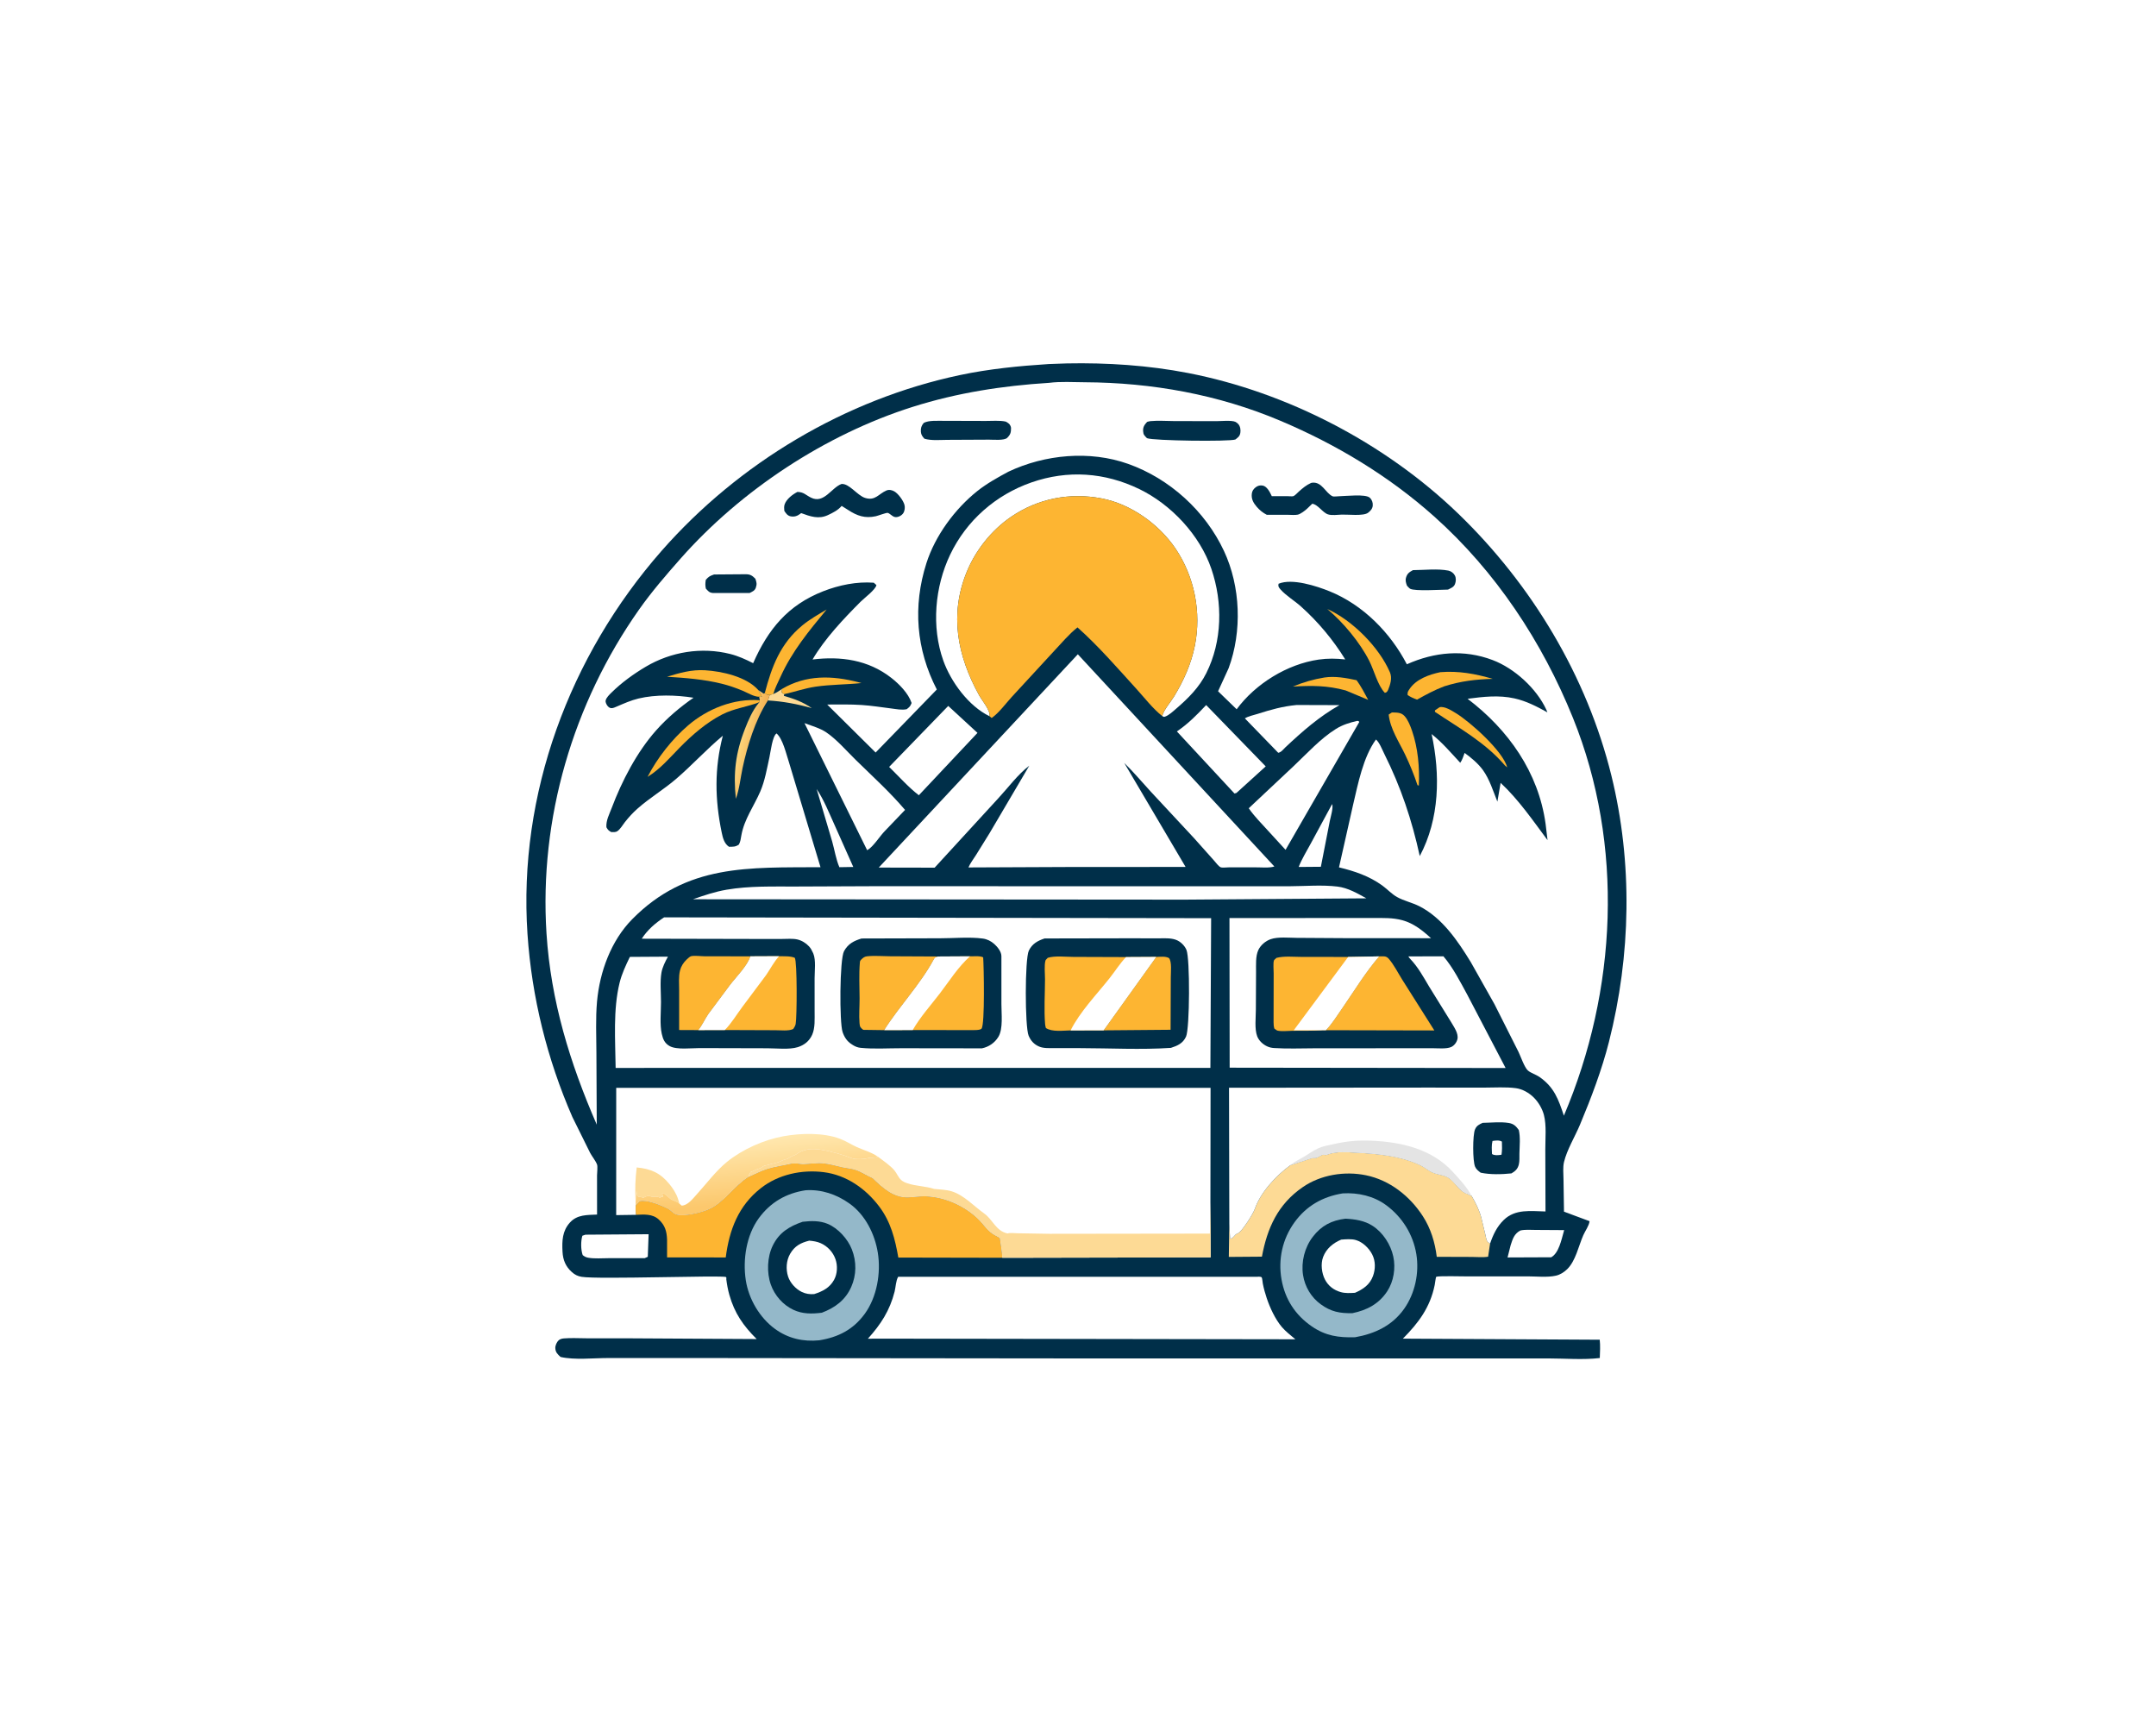 <svg version="1.1" xmlns="http://www.w3.org/2000/svg" style="display: block;" viewBox="0 0 2048 1638" width="1280" height="1024">
<defs>
	<linearGradient id="Gradient1" gradientUnits="userSpaceOnUse" x1="718.87" y1="705.057" x2="704.073" y2="701.845">
		<stop class="stop0" offset="0" stop-opacity="1" stop-color="rgb(244,180,86)"/>
		<stop class="stop1" offset="1" stop-opacity="1" stop-color="rgb(252,212,122)"/>
	</linearGradient>
	<linearGradient id="Gradient2" gradientUnits="userSpaceOnUse" x1="733.389" y1="1139.17" x2="727.563" y2="1081.57">
		<stop class="stop0" offset="0" stop-opacity="1" stop-color="rgb(252,200,109)"/>
		<stop class="stop1" offset="1" stop-opacity="1" stop-color="rgb(255,231,174)"/>
	</linearGradient>
</defs>
<path transform="translate(0,0)" fill="rgb(255,255,255)" d="M -0 -0 L 2048 0 L 2048 1638 L -0 1638 L -0 -0 z"/>
<path transform="translate(0,0)" fill="rgb(0,47,73)" d="M 996.221 345.565 L 1013.42 344.969 C 1051.74 344.213 1090.83 346.765 1128.5 354.074 C 1222.93 372.395 1316 420.904 1385.18 487.646 C 1454.93 554.941 1507.47 642.119 1530.69 736.5 C 1551.04 819.184 1549.26 907.101 1528.34 989.438 C 1521.6 1015.96 1511.42 1042.77 1500.86 1067.98 C 1496.14 1079.25 1488.46 1091.81 1485.66 1103.47 C 1484.47 1108.44 1485.12 1114.61 1485.18 1119.75 L 1485.65 1150.64 L 1509.96 1159.68 C 1509.39 1164.06 1505.8 1168.89 1504 1172.97 C 1499.51 1183.14 1496.74 1197.46 1488.62 1205.32 C 1485.63 1208.21 1482.03 1210.5 1477.95 1211.43 C 1469.87 1213.27 1459.37 1212.08 1450.99 1212.08 L 1393.35 1212.11 C 1389.68 1212.12 1366.13 1211.52 1364.31 1212.51 C 1363.81 1212.78 1363.23 1218.34 1362.82 1220.36 C 1358.51 1241.52 1347.5 1256.26 1332.6 1271.24 L 1519.59 1272.26 C 1520.25 1277.99 1519.81 1283.9 1519.65 1289.65 C 1503.93 1291.52 1486.26 1290.03 1470.32 1290.02 L 1371.91 1290.06 L 1035.5 1290.05 L 666.986 1289.66 L 577.577 1289.66 C 563.543 1289.67 545.962 1291.69 532.5 1288.65 C 529.706 1286.09 527.617 1284.25 527.494 1280.11 C 527.423 1277.74 528.895 1274.45 530.611 1272.85 C 531.901 1271.66 533.848 1271.17 535.554 1271.02 C 542.468 1270.41 549.888 1270.9 556.848 1270.9 L 598.756 1270.94 L 718.777 1271.63 C 706.062 1259.01 697.761 1247.14 692.813 1229.65 C 691.445 1224.81 690.545 1219.89 689.922 1214.91 C 689.833 1214.2 690.247 1213.2 689.668 1212.77 C 687.01 1210.82 568.071 1215.15 552.429 1212.52 C 548.736 1211.9 546.011 1210.51 543.225 1208.03 C 537.306 1202.78 534.759 1196.52 534.341 1188.72 C 533.784 1178.3 534.126 1168.92 541.437 1160.9 C 548.356 1153.31 557.741 1153.85 567.155 1153.38 L 567.131 1116.22 C 567.129 1113.86 567.886 1107.85 567.124 1105.82 C 565.848 1102.41 562.429 1098.26 560.632 1094.91 L 543.713 1060.74 C 519.693 1005.69 505.118 946.903 501.069 887.009 C 492.082 754.062 540.972 622.683 628.369 523.087 C 701.74 439.474 803.079 379.006 911.996 356.005 C 939.629 350.169 968.079 347.371 996.221 345.565 z"/>
<path transform="translate(0,0)" fill="rgb(253,218,149)" d="M 742.923 654.087 L 742.538 657.534 L 744.962 659.099 L 744.562 660.698 C 754.588 663.638 762.487 666.403 771.172 672.406 C 757.256 668.457 743.915 665.941 729.452 665.095 L 731.163 659.916 L 734.617 658.921 C 737.667 657.8 740.238 655.883 742.923 654.087 z"/>
<path transform="translate(0,0)" fill="rgb(253,181,50)" d="M 742.923 654.087 C 765.854 640.636 790.378 641.263 815.521 647.821 L 818.315 648.552 C 803.825 650.105 789.114 649.878 774.705 651.999 C 764.449 653.509 755.007 656.887 744.962 659.099 L 742.538 657.534 L 742.923 654.087 z"/>
<path transform="translate(0,0)" fill="rgb(253,181,50)" d="M 1257.9 643.308 C 1268.08 641.732 1278.73 643.72 1288.65 645.861 C 1292.91 651.728 1296.22 658.15 1299.65 664.522 L 1278.26 655.577 C 1260.59 650.761 1246.12 650.905 1228.15 651.884 C 1237.98 647.801 1247.41 645.074 1257.9 643.308 z"/>
<path transform="translate(0,0)" fill="rgb(255,255,255)" d="M 775.715 749.168 C 782.743 759.692 787.48 771.75 792.707 783.248 L 810.538 823.235 L 797.343 823.462 C 794.085 816.073 792.712 806.768 790.46 798.944 L 775.715 749.168 z"/>
<path transform="translate(0,0)" fill="rgb(253,181,50)" d="M 1367.51 671.5 C 1372.33 670.382 1379 674.77 1383.02 677.2 C 1396.16 685.149 1427.84 713.255 1431.69 728.657 L 1429.5 726.759 C 1410.68 704.826 1386.6 691.722 1363.04 675.894 L 1363.07 674.5 L 1367.51 671.5 z"/>
<path transform="translate(0,0)" fill="rgb(255,255,255)" d="M 1265.39 763.5 C 1266.7 766.943 1264.01 775.568 1263.23 779.396 L 1254.7 823.06 L 1233.63 823.234 C 1236.54 815.761 1241.18 808.251 1245.01 801.173 L 1265.39 763.5 z"/>
<path transform="translate(0,0)" fill="rgb(253,181,50)" d="M 721.135 661.608 C 715.973 661.551 710.185 657.827 705.371 655.823 C 698.924 653.14 692.284 650.839 685.5 649.17 C 668.365 644.953 651.165 643.667 633.624 642.57 C 645.589 638.918 656.999 635.62 669.698 636.4 C 685.92 637.397 708.986 642.512 720.233 655.123 C 721.506 657.23 723.071 659.369 723.75 661.75 L 721.799 660.816 L 721.135 661.608 z"/>
<path transform="translate(0,0)" fill="url(#Gradient1)" d="M 720.233 655.123 L 725.5 658.65 L 726.49 658.056 C 728.299 659.69 728.706 659.596 731.163 659.916 L 729.452 665.095 L 728.934 665.878 C 717.383 683.824 709.831 708.401 705.415 729.116 C 703.348 738.811 702.417 749.246 698.989 758.523 C 696.466 734.1 698.656 714.964 707.712 691.92 C 711.051 683.421 714.665 674.93 720.468 667.795 L 721.36 666.712 L 721.775 664.894 L 721.135 661.608 L 721.799 660.816 L 723.75 661.75 C 723.071 659.369 721.506 657.23 720.233 655.123 z"/>
<path transform="translate(0,0)" fill="rgb(253,181,50)" d="M 1322.16 676.5 C 1326.78 676.589 1330.93 676.311 1334.21 679.929 C 1337.49 683.544 1339.71 689.293 1341.29 693.858 C 1346.93 710.151 1348.58 728.781 1347.75 745.938 L 1346.5 745.553 C 1343.22 735.694 1339.25 725.941 1334.77 716.563 C 1328.97 704.413 1320.59 692.16 1319.13 678.5 L 1322.16 676.5 z"/>
<path transform="translate(0,0)" fill="rgb(253,181,50)" d="M 1260.8 578.233 C 1284.64 588.959 1310.06 614.488 1320.31 638.376 C 1322.66 643.83 1320.64 650.126 1318.5 655.254 C 1317.4 657.088 1317.5 657.214 1315.5 657.88 C 1308.75 650.946 1305.18 636.363 1300.68 627.5 C 1291.73 609.852 1275.97 590.958 1260.8 578.233 z"/>
<path transform="translate(0,0)" fill="rgb(253,181,50)" d="M 1368.23 638.219 C 1385.72 636.853 1401.3 639.734 1417.98 644.571 C 1401.7 645.051 1387.55 646.698 1371.93 651.652 C 1362.84 655.068 1354.55 659.561 1346.1 664.297 C 1342.78 663.118 1340 661.909 1337.09 659.925 C 1336.94 657.274 1337.23 656.84 1338.68 654.587 C 1344.96 644.871 1357.51 640.466 1368.23 638.219 z"/>
<path transform="translate(0,0)" fill="rgb(253,181,50)" d="M 726.49 658.056 C 733.085 632.854 741.302 611.005 762.083 593.855 C 769.103 588.061 777.423 583.332 785.236 578.701 C 768.443 598.977 752.369 618.439 741.427 642.61 C 739.01 647.95 736.116 653.23 734.617 658.921 L 731.163 659.916 C 728.706 659.596 728.299 659.69 726.49 658.056 z"/>
<path transform="translate(0,0)" fill="rgb(253,181,50)" d="M 721.36 666.712 C 709.634 671.336 697.544 672.507 686.032 678.384 C 671.263 685.924 657.488 697.819 645.885 709.645 C 635.905 719.816 627.351 730.098 615.116 737.684 C 624.313 719.768 638.315 701.923 653.635 688.796 C 672.188 672.901 697.155 662.985 721.775 664.894 L 721.36 666.712 z"/>
<path transform="translate(0,0)" fill="rgb(255,255,255)" d="M 1444.25 1168.5 C 1448.84 1167.47 1454 1167.96 1458.7 1167.98 L 1485.8 1168.15 L 1485.37 1169.78 C 1483.24 1177.2 1480.72 1190.03 1473.5 1193.95 L 1432.04 1194.12 L 1434.98 1182.5 C 1436.89 1176.56 1438.37 1171.56 1444.25 1168.5 z"/>
<path transform="translate(0,0)" fill="rgb(255,255,255)" d="M 556.119 1172.5 L 616.121 1172.06 L 615.341 1193.5 L 612.5 1194.77 L 578.226 1194.81 C 571.929 1194.8 564.895 1195.47 558.74 1194.38 C 556.565 1193.99 555.233 1193.24 553.5 1191.91 C 551.684 1186.78 551.632 1178.73 553.189 1173.5 L 556.119 1172.5 z"/>
<path transform="translate(0,0)" fill="rgb(255,255,255)" d="M 1231.62 669.402 L 1272.38 669.531 C 1252.9 680.538 1237.22 694.403 1220.95 709.653 C 1218.92 711.632 1217.01 714.337 1214.19 714.781 L 1182.5 682.111 C 1185.78 680.017 1190.9 679.035 1194.66 677.836 C 1207.38 673.776 1218.17 670.732 1231.62 669.402 z"/>
<path transform="translate(0,0)" fill="rgb(253,181,50)" d="M 663.323 978.186 L 645.116 978.112 L 645.122 940.685 C 645.139 934.551 644.437 927.456 645.964 921.5 C 646.978 917.545 649.245 914.008 652.205 911.209 C 653.041 910.419 655.168 908.409 656.261 908.063 C 659.104 907.164 666.22 908.073 669.571 908.077 L 712.789 908.121 C 710.19 916.936 699.148 927.888 693.512 935.292 L 672.836 963.034 C 669.615 967.765 666.907 973.915 663.323 978.186 z"/>
<path transform="translate(0,0)" fill="rgb(255,255,255)" d="M 1145.73 669.458 L 1202.31 727.715 L 1174.5 752.943 L 1172.64 753.463 L 1117.92 694.512 C 1128.68 687.205 1136.85 678.864 1145.73 669.458 z"/>
<path transform="translate(0,0)" fill="rgb(255,255,255)" d="M 900.727 670.291 L 928.517 695.882 L 872.81 755.124 C 862.776 747.405 853.693 737.083 844.596 728.212 L 900.727 670.291 z"/>
<path transform="translate(0,0)" fill="rgb(255,255,255)" d="M 764.177 686.629 C 770.799 689.14 778.963 691.383 784.816 695.35 C 794.95 702.219 804.092 712.965 812.876 721.57 C 828.674 737.047 845.401 752.197 859.719 769.051 L 840.623 788.98 C 835.611 794.051 829.586 804.126 823.717 807.34 L 764.177 686.629 z"/>
<path transform="translate(0,0)" fill="rgb(253,181,50)" d="M 1310.09 908.163 C 1313.69 908.233 1316.51 907.405 1319.05 910.287 C 1323.97 915.87 1327.96 923.868 1331.96 930.232 L 1362.49 978.508 L 1259.48 978.286 C 1265.36 972.005 1270 964.615 1274.87 957.549 C 1286.17 941.178 1297.1 923.133 1310.09 908.163 z"/>
<path transform="translate(0,0)" fill="rgb(255,255,255)" d="M 1289.23 684.5 C 1290.76 684.671 1290.09 684.354 1291.21 685.5 L 1221.16 806.967 L 1204.71 789.016 C 1198.5 782.083 1191.42 775.155 1186.19 767.48 L 1228.92 727.357 C 1241.5 715.478 1254.3 701.318 1268.98 692.157 C 1275.27 688.23 1282.05 686.128 1289.23 684.5 z"/>
<path transform="translate(0,0)" fill="rgb(253,181,50)" d="M 740.036 907.995 C 744.597 908.157 750.771 907.706 754.952 909.5 C 757.356 912.904 757.042 966.141 755.811 972.338 C 755.442 974.194 754.53 975.585 753.5 977.143 C 749.142 979.286 741.4 978.26 736.384 978.3 L 688.494 978.116 L 663.323 978.186 C 666.907 973.915 669.615 967.765 672.836 963.034 L 693.512 935.292 C 699.148 927.888 710.19 916.936 712.789 908.121 L 740.036 907.995 z"/>
<path transform="translate(0,0)" fill="rgb(255,255,255)" d="M 712.789 908.121 L 740.036 907.995 C 735.057 913.507 731.836 919.956 727.661 926.022 L 705.203 956.072 C 699.802 963.312 694.848 971.708 688.494 978.116 L 663.323 978.186 C 666.907 973.915 669.615 967.765 672.836 963.034 L 693.512 935.292 C 699.148 927.888 710.19 916.936 712.789 908.121 z"/>
<path transform="translate(0,0)" fill="rgb(253,181,50)" d="M 1280.61 908.718 L 1310.09 908.163 C 1297.1 923.133 1286.17 941.178 1274.87 957.549 C 1270 964.615 1265.36 972.005 1259.48 978.286 L 1255.2 978.339 C 1246.2 979.014 1236.89 978.724 1227.85 978.835 C 1223.58 978.887 1217.58 979.602 1213.5 978.681 C 1212.77 978.516 1211.21 977.178 1210.5 976.716 C 1209.9 974.602 1209.79 972.888 1209.78 970.71 L 1209.87 924.409 C 1209.91 921.409 1209.22 914.634 1210.13 912 C 1210.31 911.489 1212.03 910.08 1212.5 909.606 C 1219.76 907.653 1228.71 908.665 1236.28 908.667 L 1280.61 908.718 z"/>
<path transform="translate(0,0)" fill="rgb(255,255,255)" d="M 1280.61 908.718 L 1310.09 908.163 C 1297.1 923.133 1286.17 941.178 1274.87 957.549 C 1270 964.615 1265.36 972.005 1259.48 978.286 L 1255.2 978.339 L 1228.93 978.378 L 1280.61 908.718 z"/>
<path transform="translate(0,0)" fill="rgb(255,255,255)" d="M 832.705 841.5 L 1140.73 841.577 L 1224.95 841.555 C 1239.8 841.484 1255.83 840.063 1270.49 841.867 C 1280.39 843.084 1289.35 848.254 1297.91 853.036 L 1125.5 854.277 L 658.237 853.915 C 668.847 850.231 679.122 846.733 690.232 844.834 C 711.976 841.119 734.041 841.894 756.016 841.812 L 832.705 841.5 z"/>
<path transform="translate(0,0)" fill="rgb(253,218,149)" d="M 1225.74 1106.53 L 1245.83 1099.94 C 1247.14 1099.54 1247.36 1099.61 1248.76 1099.65 C 1252.1 1099.74 1254.16 1096.96 1257.06 1096.49 C 1258.58 1096.25 1258.12 1097.42 1260.29 1096.6 C 1269.89 1092.99 1279.61 1094.21 1289.55 1094.71 C 1309.82 1095.74 1330.09 1097.75 1348.84 1106.35 C 1353.06 1108.29 1356.55 1111.57 1360.77 1113.42 C 1366.09 1115.74 1372.68 1115.67 1377.43 1119.53 C 1382.82 1123.9 1387.25 1132.09 1394 1133.81 L 1396.71 1135.17 L 1397.85 1135.6 C 1401.64 1142.22 1405 1148.6 1407 1156 L 1410.88 1172.12 C 1411.3 1173.84 1411.83 1177.62 1412.95 1179.01 C 1413.61 1179.84 1414.6 1180.35 1415.43 1181.01 L 1413.57 1193.41 C 1408.71 1194.23 1403.04 1193.64 1398.1 1193.63 L 1364.79 1193.52 C 1363.11 1179.81 1359.11 1166.58 1351.56 1154.91 C 1339.18 1135.77 1320.05 1120.65 1297.41 1116.04 C 1277.26 1111.93 1254.62 1115.55 1237.51 1127.32 C 1213.91 1143.55 1203.76 1166.09 1198.71 1193.37 L 1167.26 1193.61 L 1167.74 1162.5 L 1168.47 1176 L 1169.03 1176.33 C 1172 1175.47 1172.49 1172.69 1175.04 1171.55 L 1176 1171.16 C 1179.93 1169.26 1190.3 1152.76 1191.88 1148.22 C 1197.41 1132.24 1212.24 1116.27 1225.74 1106.53 z"/>
<path transform="translate(0,0)" fill="rgb(253,181,50)" d="M 710.921 1117.64 C 716.882 1115.02 722.899 1111.88 729.115 1109.96 C 736.591 1107.65 744.038 1106.76 751.57 1105.03 C 755.795 1104.06 759.403 1105.6 763.645 1105.44 C 769.531 1105.21 775.719 1104.17 781.578 1104.66 C 787.994 1105.2 794.165 1107.19 800.439 1108.5 C 804.722 1109.39 809.299 1109.71 813.43 1111.19 C 818.813 1113.13 823.613 1116.54 828.883 1118.72 C 838.233 1127.79 848.704 1137.39 862.5 1137.03 C 868.085 1136.89 873.727 1135.82 879.309 1136.03 C 897.144 1136.71 914.786 1144.49 928.007 1156.5 C 934.093 1162.03 938.102 1169.61 945.5 1173.26 L 949.777 1175.64 C 950.67 1181.83 951.918 1188.18 952.069 1194.43 L 853.328 1194.23 C 850.235 1176.57 846.192 1160.35 835.177 1145.75 C 822.36 1128.76 804.002 1115.84 782.522 1113.13 C 761.731 1110.51 739.522 1115.17 722.782 1128.27 C 701.331 1145.07 692.746 1168.01 689.389 1194.12 L 633.665 1194.08 L 633.65 1177.33 C 633.381 1169.44 631.781 1163.58 625.739 1158.05 C 619.726 1152.56 611.702 1153.28 604.08 1153.64 C 603.659 1150.76 603.847 1147.65 603.811 1144.73 L 607.681 1140.66 C 614.688 1139.05 628.2 1144.65 634.5 1147.87 C 637.232 1149.27 639.086 1151.98 641.934 1153.12 C 648.606 1155.81 665.591 1151.6 672.096 1148.87 L 673.5 1148.25 C 687.262 1142.3 697.537 1126.15 710.309 1118.01 L 710.921 1117.64 z"/>
<path transform="translate(0,0)" fill="rgb(255,255,255)" d="M 939.979 680.079 C 920.155 670.546 903.246 647.413 896.061 627.258 C 884.625 595.177 887.984 557.152 902.544 526.642 C 918.049 494.154 945.883 469.799 979.783 457.996 C 1014.2 446.014 1049.33 448.397 1082.18 464.293 C 1112.52 478.974 1139.72 507.967 1150.7 540.125 C 1161.59 572.036 1161.12 608.773 1145.82 639.242 C 1139.03 652.765 1128.8 662.957 1117.46 672.726 C 1114.42 675.339 1110.35 679.249 1106.53 680.501 C 1105.3 680.904 1105.04 680.433 1103.99 679.89 C 1105.54 673.841 1112 666.692 1115.3 661.239 C 1124.44 646.173 1131.56 630.297 1135.02 612.966 C 1141.33 581.374 1134.67 547.527 1116.67 520.881 C 1101.03 497.74 1074.28 478.533 1046.55 473.211 C 1016.28 467.402 985.932 473.206 960.38 490.698 C 941.881 503.362 926.763 522.306 918.289 543.037 C 901.692 583.643 909.419 622.664 929.979 660 C 932.844 665.202 940.989 674.639 939.979 680.079 z"/>
<path transform="translate(0,0)" fill="rgb(255,255,255)" d="M 1167.88 871.736 L 1269.06 871.725 L 1304.47 871.714 C 1313.88 871.713 1323.02 871.336 1332.19 873.852 C 1342.83 876.772 1351.36 883.582 1359.32 890.904 L 1278.02 890.858 L 1231.75 890.574 C 1224.45 890.54 1213.9 889.416 1207.02 891.828 C 1202.13 893.544 1197.5 897.447 1195.29 902.161 C 1192.54 908.025 1193.18 916.348 1193.13 922.701 L 1192.95 958.77 C 1192.94 966.25 1191.59 977.125 1194.2 984.005 C 1195.82 988.278 1199.67 991.829 1203.78 993.672 C 1206 994.669 1207.95 995.069 1210.38 995.229 C 1223.12 996.065 1236.2 995.477 1248.99 995.461 L 1317.41 995.422 L 1360.49 995.389 C 1365.5 995.371 1374.02 996.286 1378.5 994.243 C 1381.37 992.934 1383.65 989.888 1384.39 986.868 C 1385.73 981.376 1381.01 975.113 1378.37 970.484 L 1357.42 936.655 C 1352.14 927.73 1347.05 918.441 1339.87 910.88 C 1339.03 909.993 1338.41 909.288 1337.82 908.195 L 1371.1 908.1 C 1380.14 918.588 1387.17 932.464 1393.82 944.653 L 1430.19 1014.2 L 1168.07 1013.88 L 1167.88 871.736 z"/>
<path transform="translate(0,0)" fill="rgb(148,184,201)" d="M 1275.46 1133.27 C 1289.95 1132.42 1304.81 1135.7 1316.65 1144.41 C 1331.94 1155.66 1342.33 1172.25 1345.39 1190.95 C 1348.29 1208.67 1344.19 1228.22 1333.79 1242.93 C 1322.51 1258.88 1305.99 1266.61 1287.24 1269.91 C 1271.58 1270.37 1259.25 1268.68 1246.02 1259.55 C 1230.36 1248.75 1220.67 1233.82 1217.34 1215.06 C 1213.95 1195.96 1218.21 1176.66 1229.51 1160.94 C 1240.9 1145.11 1256.47 1136.33 1275.46 1133.27 z"/>
<path transform="translate(0,0)" fill="rgb(0,47,73)" d="M 1278.03 1157.3 C 1287.14 1157.77 1296.16 1159.08 1303.98 1164.19 C 1313.75 1170.57 1321.06 1181.91 1323.5 1193.26 C 1325.86 1204.24 1323.91 1216.86 1317.71 1226.29 C 1309.84 1238.25 1298.43 1244.22 1284.73 1247.04 C 1272.71 1247.31 1264.34 1245.71 1254.5 1238.55 C 1245.48 1231.98 1239.46 1221.84 1237.77 1210.83 C 1235.84 1198.27 1239.3 1184.62 1247.01 1174.55 C 1255.17 1163.88 1264.92 1158.91 1278.03 1157.3 z"/>
<path transform="translate(0,0)" fill="rgb(255,255,255)" d="M 1274.01 1177.19 C 1278.29 1176.85 1283.78 1176.39 1287.9 1177.58 C 1294.44 1179.47 1300.47 1185.32 1303.5 1191.32 C 1306.72 1197.7 1306.62 1205.14 1304.21 1211.78 C 1301.24 1219.99 1294.75 1224.38 1287.1 1227.7 C 1282.5 1227.95 1278 1228.3 1273.5 1227.01 C 1267 1225.15 1261.82 1221.23 1258.67 1215.24 C 1255.45 1209.13 1254.39 1200.19 1256.84 1193.7 C 1259.87 1185.69 1266.36 1180.4 1274.01 1177.19 z"/>
<path transform="translate(0,0)" fill="rgb(148,184,201)" d="M 765.203 1130.31 C 780.361 1129.32 794.437 1134.11 806.72 1142.77 C 821.823 1153.41 830.99 1171.77 833.856 1189.66 C 836.929 1208.84 833.007 1231.81 821.412 1247.7 C 810.474 1262.68 796.274 1269.9 778.233 1272.81 C 763.088 1274.34 748.781 1271.11 736.358 1262.13 C 721.655 1251.49 711.184 1233.65 708.432 1215.74 C 705.426 1196.18 708.996 1172.95 720.811 1156.83 C 731.925 1141.67 746.77 1133.14 765.203 1130.31 z"/>
<path transform="translate(0,0)" fill="rgb(0,47,73)" d="M 762.413 1160.24 C 770.375 1159.31 778.701 1159.08 786.226 1162.23 C 796.101 1166.36 805.319 1176.57 809.186 1186.45 C 813.726 1198.05 813.648 1210.68 808.609 1222.1 C 803.07 1234.64 793.159 1241.89 780.682 1246.62 C 771.294 1247.79 762.308 1247.94 753.561 1243.81 C 743.73 1239.17 735.818 1230.2 732.208 1219.91 C 728.201 1208.49 728.733 1193.72 734.074 1182.8 C 740.102 1170.46 749.843 1164.54 762.413 1160.24 z"/>
<path transform="translate(0,0)" fill="rgb(255,255,255)" d="M 768.735 1178.16 C 772.511 1178.53 776.015 1179.01 779.532 1180.55 C 786.112 1183.44 791.303 1189.06 793.65 1195.83 C 795.772 1201.96 795.45 1209.59 792.331 1215.3 C 788.105 1223.03 781.342 1226.36 773.376 1228.92 C 769.05 1229.24 765.403 1228.71 761.5 1226.82 C 755.818 1224.07 750.546 1218.24 748.613 1212.26 C 746.381 1205.36 746.86 1197.05 750.535 1190.7 C 754.887 1183.17 760.686 1180.17 768.735 1178.16 z"/>
<path transform="translate(0,0)" fill="rgb(255,255,255)" d="M 1194.46 1212.5 L 1195.36 1212.38 C 1195.95 1212.33 1198.12 1212.47 1198.5 1213.04 C 1199.03 1213.81 1199.34 1217.85 1199.56 1218.98 C 1200.48 1223.64 1201.74 1228.22 1203.25 1232.72 C 1206.33 1241.92 1211.38 1252.85 1217.69 1260.25 C 1221.31 1264.51 1226.22 1268.21 1230.47 1271.85 L 860.619 1271.27 L 824.416 1271.28 C 836.637 1257.78 845.242 1244.55 849.79 1226.6 C 850.863 1222.36 850.992 1216.16 853.169 1212.51 L 1194.46 1212.5 z"/>
<path transform="translate(0,0)" fill="rgb(255,255,255)" d="M 1167.74 1162.5 L 1167.46 1032.94 L 1355.56 1032.78 L 1409.93 1032.81 C 1419.75 1032.82 1430.3 1032.05 1439.99 1033.35 C 1446.26 1034.19 1452.53 1037.81 1456.97 1042.24 C 1461.35 1046.6 1465.02 1052.8 1466.58 1058.8 C 1469.16 1068.76 1467.85 1081.27 1467.9 1091.54 L 1468.08 1150.45 C 1454.11 1150.15 1439.41 1147.86 1428.45 1158.5 C 1421.92 1164.84 1418.31 1172.52 1415.43 1181.01 C 1414.6 1180.35 1413.61 1179.84 1412.95 1179.01 C 1411.83 1177.62 1411.3 1173.84 1410.88 1172.12 L 1407 1156 C 1405 1148.6 1401.64 1142.22 1397.85 1135.6 L 1396.71 1135.17 L 1394 1133.81 C 1387.25 1132.09 1382.82 1123.9 1377.43 1119.53 C 1372.68 1115.67 1366.09 1115.74 1360.77 1113.42 C 1356.55 1111.57 1353.06 1108.29 1348.84 1106.35 C 1330.09 1097.75 1309.82 1095.74 1289.55 1094.71 C 1279.61 1094.21 1269.89 1092.99 1260.29 1096.6 C 1258.12 1097.42 1258.58 1096.25 1257.06 1096.49 C 1254.16 1096.96 1252.1 1099.74 1248.76 1099.65 C 1247.36 1099.61 1247.14 1099.54 1245.83 1099.94 L 1225.74 1106.53 C 1212.24 1116.27 1197.41 1132.24 1191.88 1148.22 C 1190.3 1152.76 1179.93 1169.26 1176 1171.16 L 1175.04 1171.55 C 1172.49 1172.69 1172 1175.47 1169.03 1176.33 L 1168.47 1176 L 1167.74 1162.5 z"/>
<path transform="translate(0,0)" fill="rgb(228,228,228)" d="M 1225.74 1106.53 C 1229.39 1103.19 1233.76 1101.3 1238 1098.85 C 1242.74 1096.11 1247.2 1092.73 1252.19 1090.45 C 1256.64 1088.42 1261.86 1087.59 1266.63 1086.52 C 1279.37 1083.66 1289.46 1082.68 1302.5 1083.22 C 1331.14 1084.42 1360.22 1091.04 1380.25 1113.06 C 1386.47 1119.89 1393.55 1127.4 1397.85 1135.6 L 1396.71 1135.17 L 1394 1133.81 C 1387.25 1132.09 1382.82 1123.9 1377.43 1119.53 C 1372.68 1115.67 1366.09 1115.74 1360.77 1113.42 C 1356.55 1111.57 1353.06 1108.29 1348.84 1106.35 C 1330.09 1097.75 1309.82 1095.74 1289.55 1094.71 C 1279.61 1094.21 1269.89 1092.99 1260.29 1096.6 C 1258.12 1097.42 1258.58 1096.25 1257.06 1096.49 C 1254.16 1096.96 1252.1 1099.74 1248.76 1099.65 C 1247.36 1099.61 1247.14 1099.54 1245.83 1099.94 L 1225.74 1106.53 z"/>
<path transform="translate(0,0)" fill="rgb(0,47,73)" d="M 1408.4 1066.27 C 1416.28 1066.15 1425.46 1065.12 1433.2 1066.39 C 1437.85 1067.16 1440.08 1069.39 1442.73 1073.11 C 1444.34 1080.06 1443.47 1088.22 1443.31 1095.37 C 1443.24 1098.69 1443.54 1102.56 1442.76 1105.76 C 1441.72 1110.01 1439.42 1112.15 1435.76 1114.28 C 1426.51 1115.27 1415.6 1115.54 1406.5 1113.62 C 1404.34 1111.99 1402.32 1110.48 1401.2 1107.93 C 1398.82 1102.49 1398.82 1078.02 1401.13 1072.5 C 1402.61 1068.98 1405.07 1067.76 1408.4 1066.27 z"/>
<path transform="translate(0,0)" fill="rgb(255,255,255)" d="M 1417.72 1083.5 C 1420.53 1083.02 1424.34 1082.56 1426.67 1084.11 C 1426.84 1088.34 1426.94 1092.29 1426.3 1096.5 L 1425.39 1096.72 C 1422.66 1097.06 1419.59 1097.36 1417.29 1095.91 C 1417.08 1091.69 1416.71 1087.66 1417.72 1083.5 z"/>
<path transform="translate(0,0)" fill="rgb(253,181,50)" d="M 939.979 680.079 C 940.989 674.639 932.844 665.202 929.979 660 C 909.419 622.664 901.692 583.643 918.289 543.037 C 926.763 522.306 941.881 503.362 960.38 490.698 C 985.932 473.206 1016.28 467.402 1046.55 473.211 C 1074.28 478.533 1101.03 497.74 1116.67 520.881 C 1134.67 547.527 1141.33 581.374 1135.02 612.966 C 1131.56 630.297 1124.44 646.173 1115.3 661.239 C 1112 666.692 1105.54 673.841 1103.99 679.89 C 1095.22 673.039 1087.18 662.566 1079.65 654.294 C 1061.67 634.538 1043.47 613.468 1023.53 595.703 C 1015.59 601.938 1008.5 610.462 1001.56 617.836 L 961.022 661.825 C 955.279 668.112 948.905 676.899 942 681.757 L 939.979 680.079 z"/>
<path transform="translate(0,0)" fill="rgb(255,255,255)" d="M 1023.84 621.24 L 1210.52 822.796 C 1205.57 824.409 1197.71 823.533 1192.46 823.595 L 1167.53 823.595 C 1165.68 823.585 1160.98 824.117 1159.58 823.548 C 1157.54 822.721 1154.89 818.989 1153.35 817.297 L 1134.21 795.842 L 1093.46 752.059 C 1084.92 742.801 1076.95 733.237 1067.92 724.422 L 1126.21 823.232 L 1023.5 823.237 L 919.936 823.689 C 921.668 819.612 924.673 815.774 927.048 812 L 939.978 791.163 L 977.711 727.07 C 966.837 735.335 957.845 747.686 948.576 757.678 L 887.823 823.912 L 834.736 823.812 L 1023.84 621.24 z"/>
<path transform="translate(0,0)" fill="rgb(255,255,255)" d="M 630.842 871.094 L 1150.46 871.878 L 1149.76 1014.06 L 849.5 1014.07 L 584.801 1014.11 C 584.496 987.778 582.254 958.931 588.555 933.28 C 590.682 924.62 594.456 916.638 598.316 908.653 L 634.501 908.43 C 631.954 912.98 629.188 918.49 628.303 923.647 C 626.843 932.166 627.874 942.792 627.878 951.57 C 627.883 960.914 626.605 972.793 628.617 981.739 C 629.778 986.907 631.39 990.772 636.192 993.416 C 642.819 997.064 656.831 995.24 664.418 995.272 L 728.818 995.437 C 737.331 995.445 749.79 996.91 757.821 994.375 C 764.062 992.406 768.822 988.559 771.5 982.579 C 774.416 976.068 773.777 967.406 773.809 960.381 L 773.794 929.039 C 773.779 922.302 775.182 911.728 772.591 905.539 L 772.111 904.5 C 771.133 902.33 770.15 900.47 768.525 898.695 C 765.645 895.549 761.49 892.996 757.296 892.067 C 752.867 891.087 747.514 891.617 742.967 891.613 L 714.446 891.614 L 609.601 891.384 C 615.098 882.938 622.459 876.564 630.842 871.094 z"/>
<path transform="translate(0,0)" fill="rgb(0,47,73)" d="M 818.413 891.177 L 893.13 890.973 C 905.991 890.991 920.927 889.552 933.499 891.227 C 937.687 891.785 941.412 893.634 944.545 896.469 C 947.588 899.222 951.234 903.712 951.244 907.966 L 951.255 953.619 C 951.207 962.401 953.049 976.931 948.338 984.643 C 944.848 990.358 939.233 994.157 932.75 995.506 L 856.222 995.406 C 843.524 995.381 830.081 996.303 817.505 995.028 C 814.963 994.77 812.612 993.914 810.444 992.568 L 809.135 991.73 C 804.647 988.93 802.056 984.956 800.37 979.991 C 797.332 971.044 797.514 910.931 801.764 903.193 C 805.62 896.173 811.125 893.389 818.413 891.177 z"/>
<path transform="translate(0,0)" fill="rgb(253,181,50)" d="M 839.919 978.22 L 820 977.941 C 817.332 975.862 816.769 975.177 816.477 971.708 C 815.828 964.004 816.558 955.829 816.527 948.066 C 816.483 936.944 815.852 925.487 816.763 914.41 C 816.906 912.67 816.885 912.447 818.094 911.191 C 819.643 909.584 821.209 908.353 823.5 908.099 C 830.475 907.326 838.391 908.038 845.449 908.052 L 891.116 908.277 C 889.37 908.934 888.181 908.928 887.272 910.63 C 874.53 934.476 854.466 955.246 839.919 978.22 z"/>
<path transform="translate(0,0)" fill="rgb(253,181,50)" d="M 921.433 908.101 C 924.933 908.159 930.87 907.465 933.924 909.076 C 934.517 916.701 935.717 973.068 932.337 976.856 C 930.85 978.522 923.915 978.157 921.5 978.191 L 866.983 978.141 L 839.919 978.22 C 854.466 955.246 874.53 934.476 887.272 910.63 C 888.181 908.928 889.37 908.934 891.116 908.277 L 921.433 908.101 z"/>
<path transform="translate(0,0)" fill="rgb(255,255,255)" d="M 891.116 908.277 L 921.433 908.101 C 909.86 918.488 902.038 931.271 892.656 943.507 C 883.881 954.952 874.219 965.607 866.983 978.141 L 839.919 978.22 C 854.466 955.246 874.53 934.476 887.272 910.63 C 888.181 908.928 889.37 908.934 891.116 908.277 z"/>
<path transform="translate(0,0)" fill="rgb(0,47,73)" d="M 992.26 891.144 L 1073.4 890.986 L 1100.18 891.041 C 1105.61 891.058 1111.65 890.522 1116.84 892.354 C 1121.22 893.902 1125.18 897.717 1127.01 901.982 C 1130.49 910.126 1130.2 976.713 1126.61 984.404 C 1123.62 990.83 1118.59 993.017 1112.25 995.068 C 1083.85 996.976 1054.17 995.345 1025.64 995.31 L 1001.88 995.27 C 997.221 995.259 991.506 995.696 987.133 993.835 C 982.25 991.759 979.158 988.356 977.1 983.5 C 973.538 975.094 973.437 910.593 977.315 902.656 C 980.494 896.149 985.742 893.288 992.26 891.144 z"/>
<path transform="translate(0,0)" fill="rgb(253,181,50)" d="M 1098.33 908.673 C 1102.13 908.617 1107.17 907.824 1110.5 909.812 C 1113.31 913.487 1112.14 923.243 1112.15 927.988 L 1111.95 977.875 L 1048.33 978.416 L 1098.33 908.673 z"/>
<path transform="translate(0,0)" fill="rgb(253,181,50)" d="M 1016.98 978.464 C 1009.79 978.611 999.556 980.14 993.5 976.213 C 993.153 974.933 992.859 973.828 992.75 972.5 C 991.617 958.681 992.629 943.785 992.666 929.858 C 992.679 924.924 991.761 916.642 993.126 912 C 993.282 911.469 994.884 910.004 995.328 909.5 C 1002.17 907.407 1012.24 908.642 1019.49 908.657 L 1069.65 908.838 L 1098.33 908.673 L 1048.33 978.416 L 1016.98 978.464 z"/>
<path transform="translate(0,0)" fill="rgb(255,255,255)" d="M 1069.65 908.838 L 1098.33 908.673 L 1048.33 978.416 L 1016.98 978.464 C 1025.92 960.653 1041.72 944.372 1054.13 928.71 C 1059.35 922.12 1063.78 914.888 1069.65 908.838 z"/>
<path transform="translate(0,0)" fill="rgb(255,255,255)" d="M 604.08 1153.64 L 585.326 1153.91 L 585.35 1033.03 L 1149.92 1033.02 L 1149.78 1141.49 L 1150 1194.04 L 963.9 1194.42 L 952.069 1194.43 C 951.918 1188.18 950.67 1181.83 949.777 1175.64 L 945.5 1173.26 C 938.102 1169.61 934.093 1162.03 928.007 1156.5 C 914.786 1144.49 897.144 1136.71 879.309 1136.03 C 873.727 1135.82 868.085 1136.89 862.5 1137.03 C 848.704 1137.39 838.233 1127.79 828.883 1118.72 C 823.613 1116.54 818.813 1113.13 813.43 1111.19 C 809.299 1109.71 804.722 1109.39 800.439 1108.5 C 794.165 1107.19 787.994 1105.2 781.578 1104.66 C 775.719 1104.17 769.531 1105.21 763.645 1105.44 C 759.403 1105.6 755.795 1104.06 751.57 1105.03 C 744.038 1106.76 736.591 1107.65 729.115 1109.96 C 722.899 1111.88 716.882 1115.02 710.921 1117.64 L 710.309 1118.01 C 697.537 1126.15 687.262 1142.3 673.5 1148.25 L 672.096 1148.87 C 665.591 1151.6 648.606 1155.81 641.934 1153.12 C 639.086 1151.98 637.232 1149.27 634.5 1147.87 C 628.2 1144.65 614.688 1139.05 607.681 1140.66 L 603.811 1144.73 C 603.847 1147.65 603.659 1150.76 604.08 1153.64 z"/>
<path transform="translate(0,0)" fill="rgb(253,218,149)" d="M 603.803 1140.29 C 602.967 1130.02 603.577 1118.86 604.819 1108.63 C 618.226 1109.92 627.236 1113.79 635.938 1124.5 C 639.301 1128.64 642.415 1133.4 644.041 1138.5 L 645.463 1143.07 C 642.463 1140.33 638.585 1140.23 636.165 1137.87 C 634.227 1135.98 632.139 1134.41 630 1132.75 L 629 1133.5 L 630 1136.5 L 628 1136.51 L 627 1137.5 C 624.087 1135.5 620.827 1137.26 617.656 1136.01 L 616.5 1135.51 C 614.925 1135.74 613.748 1136.05 612.347 1136.79 L 611 1137.51 C 609.839 1136.94 609.147 1136.77 607.816 1136.63 L 606.5 1136.51 C 604.571 1134.96 604.914 1133.21 604.568 1130.84 L 603.803 1140.29 z"/>
<path transform="translate(0,0)" fill="url(#Gradient2)" d="M 645.463 1143.07 L 647.5 1144.89 C 653.203 1144.76 657.978 1138.45 661.699 1134.36 C 670.899 1124.25 680.048 1111.86 690.607 1103.3 C 705.293 1091.4 725.584 1082.37 744.193 1079 C 760.66 1076.01 782.032 1075.42 797.898 1081.4 C 803.559 1083.53 808.449 1086.8 813.904 1089.28 C 821.028 1092.51 827.338 1093.9 833.968 1098.46 C 830.663 1100.04 827.463 1098.86 824.111 1099.87 C 821.045 1100.79 812.683 1101.19 809.786 1100.06 C 800.956 1096.6 789.083 1093.22 779.707 1091.78 C 770.024 1090.3 762.891 1091.37 755.511 1096.71 C 752.919 1097.59 751.008 1098.55 748.718 1100.07 C 747.793 1100.69 747.057 1100.72 746.005 1101.01 C 744.358 1101.45 742.952 1102.02 741.44 1102.79 C 739.103 1103.97 736.527 1104.32 734.005 1105.01 C 732.67 1105.37 731.573 1105.52 730.25 1106.01 C 729.254 1106.37 728.331 1106.49 727.3 1106.7 C 725.413 1107.07 724.267 1108.04 722.718 1109.07 C 721.849 1109.65 722.147 1109.47 721.097 1109.73 C 718.366 1110.4 715.746 1112.1 713.005 1113.01 C 711.959 1114.6 711.383 1115.79 710.921 1117.64 L 710.309 1118.01 C 697.537 1126.15 687.262 1142.3 673.5 1148.25 L 672.096 1148.87 C 665.591 1151.6 648.606 1155.81 641.934 1153.12 C 639.086 1151.98 637.232 1149.27 634.5 1147.87 C 628.2 1144.65 614.688 1139.05 607.681 1140.66 L 603.811 1144.73 L 603.803 1140.29 L 604.568 1130.84 C 604.914 1133.21 604.571 1134.96 606.5 1136.51 L 607.816 1136.63 C 609.147 1136.77 609.839 1136.94 611 1137.51 L 612.347 1136.79 C 613.748 1136.05 614.925 1135.74 616.5 1135.51 L 617.656 1136.01 C 620.827 1137.26 624.087 1135.5 627 1137.5 L 628 1136.51 L 630 1136.5 L 629 1133.5 L 630 1132.75 C 632.139 1134.41 634.227 1135.98 636.165 1137.87 C 638.585 1140.23 642.463 1140.33 645.463 1143.07 z"/>
<path transform="translate(0,0)" fill="rgb(253,218,149)" d="M 755.511 1096.71 C 762.891 1091.37 770.024 1090.3 779.707 1091.78 C 789.083 1093.22 800.956 1096.6 809.786 1100.06 C 812.683 1101.19 821.045 1100.79 824.111 1099.87 C 827.463 1098.86 830.663 1100.04 833.968 1098.46 C 838.802 1102.06 845.871 1106.91 849.666 1111.5 C 852.006 1114.33 853.207 1117.94 855.952 1120.5 C 857.591 1122.03 859.808 1122.99 861.902 1123.69 C 870.13 1126.47 879.018 1126.3 887.321 1129.03 C 892.683 1129.57 898.768 1129.72 903.919 1131.28 C 915.627 1134.84 925.001 1145.33 934.77 1152.27 C 943.295 1158.32 945.822 1168.95 957.132 1171.35 C 958.849 1170.54 964.563 1171.11 966.575 1171.15 L 996.896 1171.67 L 1149.28 1171.47 L 1149.78 1141.49 L 1150 1194.04 L 963.9 1194.42 L 952.069 1194.43 C 951.918 1188.18 950.67 1181.83 949.777 1175.64 L 945.5 1173.26 C 938.102 1169.61 934.093 1162.03 928.007 1156.5 C 914.786 1144.49 897.144 1136.71 879.309 1136.03 C 873.727 1135.82 868.085 1136.89 862.5 1137.03 C 848.704 1137.39 838.233 1127.79 828.883 1118.72 C 823.613 1116.54 818.813 1113.13 813.43 1111.19 C 809.299 1109.71 804.722 1109.39 800.439 1108.5 C 794.165 1107.19 787.994 1105.2 781.578 1104.66 C 775.719 1104.17 769.531 1105.21 763.645 1105.44 C 759.403 1105.6 755.795 1104.06 751.57 1105.03 C 744.038 1106.76 736.591 1107.65 729.115 1109.96 C 722.899 1111.88 716.882 1115.02 710.921 1117.64 C 711.383 1115.79 711.959 1114.6 713.005 1113.01 C 715.746 1112.1 718.366 1110.4 721.097 1109.73 C 722.147 1109.47 721.849 1109.65 722.718 1109.07 C 724.267 1108.04 725.413 1107.07 727.3 1106.7 C 728.331 1106.49 729.254 1106.37 730.25 1106.01 C 731.573 1105.52 732.67 1105.37 734.005 1105.01 C 736.527 1104.32 739.103 1103.97 741.44 1102.79 C 742.952 1102.02 744.358 1101.45 746.005 1101.01 C 747.057 1100.72 747.793 1100.69 748.718 1100.07 C 751.008 1098.55 752.919 1097.59 755.511 1096.71 z"/>
<path transform="translate(0,0)" fill="rgb(255,255,255)" d="M 996.529 363.421 C 1007.32 362.017 1019.41 362.81 1030.38 362.864 C 1094.23 363.179 1157.34 374.52 1216.26 399.448 C 1269.44 421.947 1319.16 451.796 1362.33 490.335 C 1420.75 542.485 1464.98 609.364 1494.18 681.707 C 1542.92 802.459 1536.03 940.541 1485.55 1059.47 C 1480.41 1044.08 1476.39 1032.45 1462.35 1022.68 C 1459.15 1020.45 1454.12 1018.97 1451.38 1016.57 C 1448.07 1013.67 1444.47 1003.09 1442.48 998.976 L 1419.63 953.601 L 1397.12 913.635 C 1384.71 893.367 1369.92 871.508 1348.2 860.504 C 1341.41 857.068 1333.52 855.422 1327 851.769 C 1322.1 849.024 1317.61 844.162 1312.98 840.808 C 1300.66 831.874 1286.56 827.137 1271.93 823.627 L 1285.27 764.349 C 1290.05 744.078 1294.78 719.16 1307.02 702.174 C 1310.32 704.815 1313.04 711.997 1315.04 715.994 C 1330.65 747.165 1341.25 778.848 1348.64 812.906 C 1367.55 777.463 1368.24 735.407 1359.9 697 C 1369.92 704.911 1378.41 714.942 1387.09 724.28 C 1389.07 721.606 1390.07 718.03 1391.25 714.93 C 1397.44 719.395 1404.22 725.06 1408.69 731.274 C 1414.97 739.999 1418.39 751.289 1422.37 761.189 L 1425.45 743.349 C 1442.59 759.337 1456.07 779.065 1470.03 797.78 L 1468.17 782.321 C 1461.43 733.273 1432.72 692.845 1394.07 663.498 C 1408.92 661.559 1423.64 659.82 1438.5 663.116 C 1449.96 665.658 1459.71 670.78 1469.88 676.381 L 1468.87 673.873 C 1459.59 653.719 1438.62 634.575 1417.87 626.725 C 1390.43 616.339 1362.71 618.998 1336.38 630.734 C 1320.75 600.715 1294.8 574.307 1263.04 561.433 C 1250.69 556.426 1227.39 548.822 1214.5 554.251 C 1213.94 556.742 1214.76 557.863 1216.5 559.807 C 1221.66 565.571 1229.76 570.425 1235.69 575.73 C 1252.11 590.444 1266.27 607.39 1277.86 626.126 C 1269.29 625.198 1261.21 625.023 1252.63 626.264 C 1222.69 630.598 1192.63 649.188 1174.71 673.464 L 1157.06 656.356 L 1167.1 634.4 C 1179.98 599.456 1178.49 556.974 1162.67 523.121 C 1144.96 485.219 1111.15 454.459 1071.72 440.42 C 1035.16 427.398 992.558 431.421 957.903 447.81 C 947.918 453.18 937.339 459.053 928.461 466.12 C 906.994 483.211 888.306 508.665 879.993 534.755 C 866.973 575.616 870.253 616.671 889.889 654.685 L 831.769 714.54 L 785.752 668.962 C 796.655 668.925 807.688 668.683 818.568 669.407 C 828.035 670.038 837.372 671.552 846.779 672.719 C 851.491 673.304 856.617 674.426 861.297 673.396 C 864.049 671.215 864.679 670.736 865.933 667.5 C 862.912 658.354 854.193 649.537 846.684 643.656 C 824.722 626.452 798.597 622.908 771.846 626.189 C 783.415 606.412 801.397 587.468 817.522 571.293 C 820.933 567.872 831.853 559.737 832.514 555.5 L 830 553.252 C 813.776 552.06 797.018 555.481 781.939 561.386 C 748.398 574.521 729.574 597.541 715.426 629.691 C 708.497 626.149 701.274 622.879 693.708 620.969 C 666.431 614.08 637.353 618.819 613.253 633.143 C 601.855 639.918 590.52 648.087 581.07 657.419 C 579.044 659.42 575.772 662.441 575.289 665.298 C 575.007 666.965 576.21 669.223 577.292 670.5 C 579.955 673.644 582.629 672.264 585.744 670.932 C 592.553 668.021 599.266 664.988 606.5 663.253 C 622.913 659.318 642.19 659.877 658.8 662.505 C 645.991 671.355 633.622 681.84 623.269 693.5 C 604.965 714.115 590.731 741.544 581.053 767.216 C 578.795 773.206 575.59 778.944 576.021 785.5 C 577.497 788.197 578.002 788.515 580.5 790.069 C 582.751 790.101 584.581 790.483 586.561 789.149 C 589.216 787.362 591.573 783.221 593.577 780.675 C 597.262 775.996 601.211 771.682 605.682 767.737 C 617.168 757.599 630.609 749.598 642.304 739.555 C 657.584 726.433 671.069 711.486 686.617 698.603 C 678.541 729.763 679.053 759.115 685.55 790.5 C 686.615 795.646 687.953 801.071 692.5 804.073 C 696.55 803.962 698.422 804.287 701.866 801.956 C 703.411 799.116 703.67 796.364 704.224 793.223 C 706.922 777.913 716.171 765.529 722.227 751.493 C 726.576 741.412 728.551 729.729 730.9 719 C 732.047 713.763 733.647 699.183 737.628 696.398 C 743.627 701.528 746.833 715.976 749.347 723.487 L 779.394 823.45 C 711.352 823.95 652.541 820.088 600.475 872.934 C 580.418 893.29 569.709 922.792 567.134 950.898 C 565.654 967.054 566.498 983.623 566.536 999.837 L 566.862 1067.98 C 541.368 1009.4 523.233 950.468 519.126 886.421 C 512.132 777.338 544.177 667.988 607.073 578.733 C 618.988 561.824 632.773 545.874 646.449 530.384 C 703.851 465.364 784.086 412.456 866.951 386.244 C 909.309 372.845 952.313 366.184 996.529 363.421 z"/>
<path transform="translate(0,0)" fill="rgb(0,47,73)" d="M 678.302 545.44 L 708.596 545.211 C 712.762 545.262 714.631 546.556 717.5 549.448 C 718.673 552.653 719.175 554.553 717.969 558 C 716.933 560.96 714.578 561.731 712.038 563.035 L 677 563.001 C 673.669 562.708 672.626 561.11 670.5 558.843 C 669.823 555.81 669.933 553.555 670.445 550.5 C 673.316 547.323 674.237 546.861 678.302 545.44 z"/>
<path transform="translate(0,0)" fill="rgb(0,47,73)" d="M 1342.17 541.312 C 1352.51 541.267 1365.81 539.742 1375.86 541.766 C 1378.38 542.273 1380.86 544.158 1382.02 546.439 C 1383.26 548.873 1383.09 551.991 1382.12 554.5 C 1380.92 557.591 1378.17 558.383 1375.45 559.797 C 1368.96 559.841 1343.97 561.492 1339.5 558.996 C 1338.55 558.464 1337.33 556.903 1336.5 556.104 C 1335.56 553.461 1334.77 551.247 1335.58 548.452 C 1336.71 544.543 1338.7 543.191 1342.17 541.312 z"/>
<path transform="translate(0,0)" fill="rgb(0,47,73)" d="M 896.244 399.494 L 936.394 399.611 C 942.152 399.64 949.404 399.005 955 400.151 C 955.855 400.326 957.89 401.697 958.5 402.306 C 959.408 403.212 960.364 405.012 960.381 406.252 C 960.439 410.52 959.821 412.606 956.749 415.653 C 954.007 418.37 943.5 417.373 939.5 417.383 L 899.925 417.576 C 892.913 417.594 884.852 418.466 878.133 416.5 C 876.304 414.503 874.955 412.796 874.756 410 C 874.503 406.425 875.207 404.251 877.437 401.5 C 882.446 398.828 890.563 399.605 896.244 399.494 z"/>
<path transform="translate(0,0)" fill="rgb(0,47,73)" d="M 1089.67 400.5 C 1090.83 400.158 1091.79 399.882 1093 399.766 C 1100.12 399.086 1107.84 399.702 1115.04 399.723 L 1155.4 399.81 C 1159.73 399.828 1169.61 398.767 1173.5 400.457 C 1174.3 400.805 1175.58 401.827 1176.2 402.5 C 1178.19 404.651 1178.68 408.209 1178.19 411 C 1177.63 414.285 1175.9 415.298 1173.5 417.235 C 1167.72 419.375 1095.19 418.458 1089.5 415.967 C 1087.08 413.383 1086.08 412.883 1085.86 409.254 C 1085.62 405.392 1087.14 403.226 1089.67 400.5 z"/>
<path transform="translate(0,0)" fill="rgb(0,47,73)" d="M 1245.37 458.5 L 1246.22 458.298 C 1255.79 456.994 1259.05 468.132 1265.91 471.213 C 1266.86 471.639 1271.09 471.128 1272.29 471.108 C 1278.43 471.009 1297.08 468.826 1301.13 472.5 C 1303.27 474.448 1304.2 477.133 1303.98 480 C 1303.75 482.996 1301.79 485.114 1299.5 486.839 C 1295.11 490.144 1280.34 488.356 1274.62 488.566 C 1270.74 488.709 1265.1 489.534 1261.48 488.351 C 1256.33 486.667 1251.81 478.837 1246.5 478.263 L 1241.65 482.926 C 1239.79 484.692 1235.39 488.049 1232.81 488.607 C 1230.03 489.207 1226.1 488.743 1223.17 488.752 L 1203.31 488.742 C 1199.59 486.83 1196.5 484.339 1193.78 481.157 C 1190.6 477.444 1188.52 473.825 1189.1 468.769 C 1189.4 466.122 1190.66 464.283 1192.73 462.666 C 1194.75 461.092 1197 460.512 1199.53 461.002 C 1203.33 461.739 1206.07 466.783 1207.57 469.984 L 1208.06 471.07 L 1222.75 471.041 C 1224.19 471.038 1227.35 471.452 1228.64 471.029 C 1230.04 470.57 1232.67 467.649 1233.88 466.583 C 1237.6 463.297 1240.83 460.572 1245.37 458.5 z"/>
<path transform="translate(0,0)" fill="rgb(0,47,73)" d="M 799.31 459.5 C 806.619 458.763 814.284 470.32 821.672 472.683 C 831.326 475.77 834.444 468.995 841.961 465.699 C 844.455 464.606 847.202 465.216 849.49 466.5 C 853.187 468.575 857.937 475.074 859.111 479.139 C 859.845 481.68 859.46 485.067 857.976 487.268 C 856.272 489.795 852.273 491.748 849.225 490.636 C 847.342 489.948 845.018 487.31 843.17 486.919 C 841.971 486.666 833.776 489.721 831.88 490.127 C 821.555 492.34 814.234 489.778 805.63 484.164 L 799.5 480.313 C 796.09 484.379 791.163 486.837 786.418 489.055 C 777.593 493.179 769.589 490.3 761 487.133 L 760.115 487.86 C 757.334 489.94 754.505 490.916 751 490.202 C 748.034 489.598 746.569 487.383 745.028 485 C 744.855 482.999 744.646 480.787 745.321 478.858 C 747.117 473.732 752.88 469.394 757.5 467.015 C 763.698 467.212 765.131 469.888 770.462 472.5 C 782.733 478.513 789.802 462.993 799.31 459.5 z"/>
</svg>